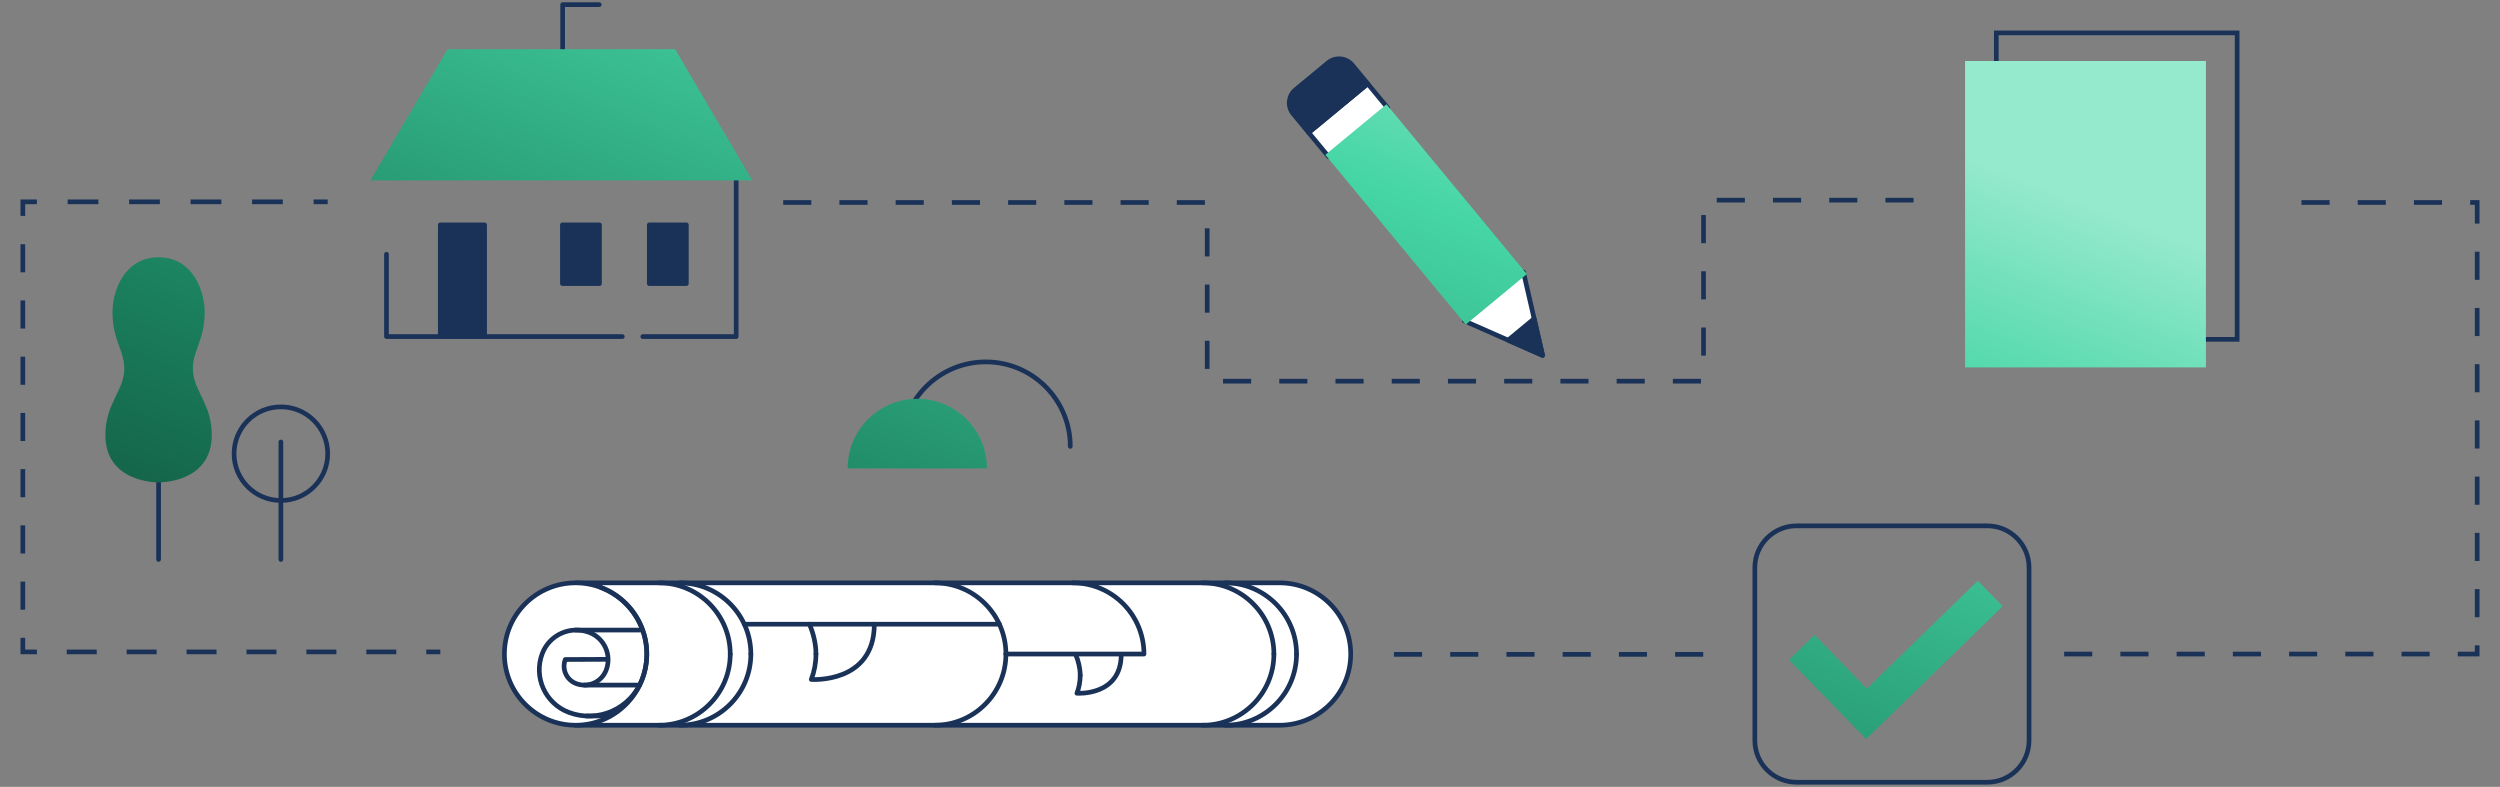 ﻿<svg width="610" height="192" viewBox="0 0 610 192" fill="none" xmlns="http://www.w3.org/2000/svg">
	<rect x="0" y="0" width="610" height="192" fill="#808080" stroke="none"/>
	<g clip-path="url(#clip0_3522_4061)">
		<path d="M545.861 8.024H487.098V82.802H545.861V8.024Z" stroke="#1A3258" stroke-width="1.144" stroke-miterlimit="10"/>
		<path d="M219.914 108.917C219.914 97.531 229.145 88.3 240.531 88.3C251.918 88.3 261.149 97.531 261.149 108.917" stroke="#1A3258" stroke-width="1.144" stroke-linecap="round" stroke-linejoin="round"/>
		<path d="M107.435 159.062H104.003" stroke="#1A3258" stroke-width="1.144" stroke-miterlimit="10"/>
		<path d="M96.696 159.062H12.657" stroke="#1A3258" stroke-width="1.144" stroke-miterlimit="10" stroke-dasharray="7.31 7.31"/>
		<path d="M9.003 159.063H5.572V155.631" stroke="#1A3258" stroke-width="1.144" stroke-miterlimit="10"/>
		<path d="M5.572 148.768V56.108" stroke="#1A3258" stroke-width="1.144" stroke-miterlimit="10" stroke-dasharray="6.86 6.86"/>
		<path d="M5.572 52.676V49.245H9.003" stroke="#1A3258" stroke-width="1.144" stroke-miterlimit="10"/>
		<path d="M16.506 49.245H72.775" stroke="#1A3258" stroke-width="1.144" stroke-miterlimit="10" stroke-dasharray="7.5 7.5"/>
		<path d="M76.527 49.245H79.958" stroke="#1A3258" stroke-width="1.144" stroke-miterlimit="10"/>
		<path d="M376.39 86.717L371.719 66.398L357.313 78.305L376.39 86.717Z" fill="white" stroke="#1A3258" stroke-width="1.144" stroke-linecap="round" stroke-linejoin="round"/>
		<path d="M367.98 83.009L376.389 86.716L374.331 77.76L367.98 83.009Z" fill="#1A3258" stroke="#1A3258" stroke-width="1.144" stroke-linecap="round" stroke-linejoin="round"/>
		<path d="M333.729 20.437L319.315 32.352L324.203 38.265L338.617 26.351L333.729 20.437Z" fill="white" stroke="#1A3258" stroke-width="1.144" stroke-linecap="round" stroke-linejoin="round"/>
		<path d="M316.101 21.881L324.059 15.303C325.843 13.828 328.488 14.079 329.963 15.863L333.738 20.43L319.315 32.352L315.54 27.785C314.065 26.001 314.317 23.355 316.101 21.881Z" fill="#1A3258" stroke="#1A3258" stroke-width="1.144" stroke-linecap="round" stroke-linejoin="round"/>
		<path d="M484.893 128.303H438.375C432.745 128.303 428.181 132.867 428.181 138.497V180.674C428.181 186.304 432.745 190.868 438.375 190.868H484.893C490.523 190.868 495.087 186.304 495.087 180.674V138.497C495.087 132.867 490.523 128.303 484.893 128.303Z" stroke="#1A3258" stroke-width="1.144" stroke-miterlimit="10"/>
		<path d="M340.126 159.665H419.667" stroke="#1A3258" stroke-width="1.144" stroke-miterlimit="10" stroke-dasharray="6.86 6.86"/>
		<path d="M140.445 142.216H312.205C321.798 142.216 329.575 149.992 329.575 159.586C329.575 169.179 321.798 176.956 312.205 176.956H140.445" fill="white"/>
		<path d="M140.445 142.216H312.205C321.798 142.216 329.575 149.992 329.575 159.586C329.575 169.179 321.798 176.956 312.205 176.956H140.445" stroke="#1A3258" stroke-width="1.144" stroke-linecap="round" stroke-linejoin="round"/>
		<path d="M140.445 176.956C150.038 176.956 157.815 169.179 157.815 159.586C157.815 149.992 150.038 142.216 140.445 142.216C130.852 142.216 123.075 149.992 123.075 159.586C123.075 169.179 130.852 176.956 140.445 176.956Z" fill="white" stroke="#1A3258" stroke-width="1.144" stroke-linecap="round" stroke-linejoin="round"/>
		<path d="M178.176 159.586C178.176 169.179 170.399 176.956 160.805 176.956L178.176 159.586Z" fill="white"/>
		<path d="M178.176 159.586C178.176 169.179 170.399 176.956 160.805 176.956" stroke="#1A3258" stroke-width="1.144" stroke-linecap="round" stroke-linejoin="round"/>
		<path d="M160.805 142.216C170.399 142.216 178.176 149.992 178.176 159.586" stroke="#1A3258" stroke-width="1.144" stroke-linecap="round" stroke-linejoin="round"/>
		<path d="M183.209 159.586C183.209 169.179 175.432 176.956 165.838 176.956" stroke="#1A3258" stroke-width="1.144" stroke-linecap="round" stroke-linejoin="round"/>
		<path d="M165.838 142.216C175.432 142.216 183.209 149.992 183.209 159.586" stroke="#1A3258" stroke-width="1.144" stroke-linecap="round" stroke-linejoin="round"/>
		<path d="M199.094 159.586C199.094 161.771 198.691 163.861 197.955 165.787C197.955 165.787 213.332 166.904 213.332 152.3" stroke="#1A3258" stroke-width="1.144" stroke-linecap="round" stroke-linejoin="round"/>
		<path d="M197.496 152.3C198.444 154.445 199.094 157.09 199.094 159.586" stroke="#1A3258" stroke-width="1.144" stroke-linecap="round" stroke-linejoin="round"/>
		<path d="M263.568 164.792C263.568 166.328 263.284 167.797 262.767 169.151C262.767 169.151 273.576 169.936 273.576 159.67" stroke="#1A3258" stroke-width="1.144" stroke-linecap="round" stroke-linejoin="round"/>
		<path d="M262.444 159.67C263.11 161.178 263.568 163.038 263.568 164.792" stroke="#1A3258" stroke-width="1.144" stroke-linecap="round" stroke-linejoin="round"/>
		<path d="M245.443 159.586C245.443 169.179 237.666 176.956 228.073 176.956" stroke="#1A3258" stroke-width="1.144" stroke-linecap="round" stroke-linejoin="round"/>
		<path d="M228.073 142.216C237.666 142.216 245.443 149.992 245.443 159.586" stroke="#1A3258" stroke-width="1.144" stroke-linecap="round" stroke-linejoin="round"/>
		<path d="M261.756 142.216C271.349 142.216 279.126 149.992 279.126 159.586H245.443" stroke="#1A3258" stroke-width="1.144" stroke-linecap="round" stroke-linejoin="round"/>
		<path d="M310.831 159.586C310.831 169.179 303.054 176.956 293.461 176.956L310.831 159.586Z" fill="white"/>
		<path d="M310.831 159.586C310.831 169.179 303.054 176.956 293.461 176.956" stroke="#1A3258" stroke-width="1.144" stroke-linecap="round" stroke-linejoin="round"/>
		<path d="M293.461 142.216C303.054 142.216 310.831 149.992 310.831 159.586" stroke="#1A3258" stroke-width="1.144" stroke-linecap="round" stroke-linejoin="round"/>
		<path d="M316.355 159.586C316.355 169.179 308.578 176.956 298.985 176.956" stroke="#1A3258" stroke-width="1.144" stroke-linecap="round" stroke-linejoin="round"/>
		<path d="M298.985 142.216C308.578 142.216 316.355 149.992 316.355 159.586" stroke="#1A3258" stroke-width="1.144" stroke-linecap="round" stroke-linejoin="round"/>
		<path d="M243.844 152.3H181.61" stroke="#1A3258" stroke-width="1.144" stroke-linecap="round" stroke-linejoin="round"/>
		<path d="M146.608 143.342C155.579 146.746 160.092 156.777 156.689 165.749C153.966 172.926 145.94 176.536 138.763 173.813C133.022 171.635 130.133 165.215 132.311 159.473C134.054 154.88 139.19 152.569 143.784 154.312C147.458 155.706 149.307 159.815 147.913 163.49C146.798 166.429 143.51 167.908 140.571 166.793C138.219 165.901 137.036 163.271 137.928 160.919L148.375 160.876" stroke="#1A3258" stroke-width="1.144" stroke-linecap="round" stroke-linejoin="round"/>
		<path d="M140.445 153.735H156.667" stroke="#1A3258" stroke-width="1.144" stroke-linecap="round" stroke-linejoin="round"/>
		<path d="M142.576 167.163H156.06" stroke="#1A3258" stroke-width="1.144" stroke-linecap="round" stroke-linejoin="round"/>
		<path d="M143.139 174.709H148.739" stroke="#1A3258" stroke-width="1.144" stroke-linecap="round" stroke-linejoin="round"/>
		<path d="M38.693 80.559V136.507" stroke="#1A3258" stroke-width="1.144" stroke-linecap="round" stroke-linejoin="round"/>
		<path d="M68.536 122.12C74.844 122.12 79.958 117.007 79.958 110.699C79.958 104.391 74.844 99.277 68.536 99.277C62.228 99.277 57.114 104.391 57.114 110.699C57.114 117.007 62.228 122.12 68.536 122.12Z" stroke="#1A3258" stroke-width="1.144" stroke-linecap="round" stroke-linejoin="round"/>
		<path d="M68.536 107.844V136.507" stroke="#1A3258" stroke-width="1.144" stroke-linecap="round" stroke-linejoin="round"/>
		<path d="M561.558 49.407H604.428V159.586H500.088" stroke="#1A3258" stroke-width="1.144" stroke-miterlimit="10" stroke-dasharray="6.86 6.86"/>
		<path d="M191.1 49.408H294.557V93.009H321.92H415.66V48.839H471.317" stroke="#1A3258" stroke-width="1.144" stroke-miterlimit="10" stroke-dasharray="6.86 6.86"/>
		<path d="M489.789 27.24H527.936" stroke="#1A3258" stroke-width="1.144" stroke-miterlimit="10"/>
		<path d="M489.789 35.385H527.936" stroke="#1A3258" stroke-width="1.144" stroke-miterlimit="10"/>
		<path d="M489.789 43.529H527.936" stroke="#1A3258" stroke-width="1.144" stroke-miterlimit="10"/>
		<path d="M489.789 51.674H527.936" stroke="#1A3258" stroke-width="1.144" stroke-miterlimit="10"/>
		<path d="M489.789 59.819H527.936" stroke="#1A3258" stroke-width="1.144" stroke-miterlimit="10"/>
		<path d="M489.789 67.963H527.936" stroke="#1A3258" stroke-width="1.144" stroke-miterlimit="10"/>
		<path d="M489.789 76.108H527.936" stroke="#1A3258" stroke-width="1.144" stroke-miterlimit="10"/>
		<path d="M146.216 12.864H137.283V1.132H146.216" stroke="#1A3258" stroke-width="1.144" stroke-linecap="round" stroke-linejoin="round"/>
		<path d="M151.848 82.124H94.301V62.033" stroke="#1A3258" stroke-width="1.144" stroke-linecap="round" stroke-linejoin="round"/>
		<path d="M137.232 43.008H179.628V82.124H156.839" stroke="#1A3258" stroke-width="1.144" stroke-linecap="round" stroke-linejoin="round"/>
		<path d="M146.267 54.867H137.232V69.199H146.267V54.867Z" fill="#1A3258" stroke="#1A3258" stroke-width="1.144" stroke-linecap="round" stroke-linejoin="round"/>
		<path d="M167.466 54.867H158.43V69.199H167.466V54.867Z" fill="#1A3258" stroke="#1A3258" stroke-width="1.144" stroke-linecap="round" stroke-linejoin="round"/>
		<path d="M118.239 54.867H107.434V82.124H118.239V54.867Z" fill="#1A3258" stroke="#1A3258" stroke-width="1.144" stroke-linecap="round" stroke-linejoin="round"/>
		<path d="M488.648 147.931L461.571 174.263L455.335 180.327L449.272 174.092L436.518 160.976L442.752 154.913L455.507 168.028L482.584 141.696L488.648 147.931ZM38.693 62.776C47.007 62.776 49.942 70.92 49.942 76.164C49.942 83.328 46.664 85.923 47.096 90.787C47.529 95.651 51.672 98.788 51.672 106.149C51.672 117.966 38.693 117.706 38.693 117.706C38.62 117.707 25.715 117.932 25.714 106.149C25.714 98.788 29.858 95.651 30.291 90.787C30.723 85.923 27.445 83.328 27.445 76.164C27.445 70.92 30.379 62.776 38.693 62.776ZM223.816 97.302C233.2 97.302 240.808 104.909 240.808 114.294H206.825C206.825 104.91 214.432 97.303 223.816 97.302ZM538.244 89.653H479.48V14.876H538.244V89.653ZM372.547 66.876L357.626 79.209L323.382 37.78L338.303 25.447L372.547 66.876ZM183.545 44.013H90.383L109.206 11.997H164.724L183.545 44.013Z" fill="url(#paint0_linear_3522_4061)"/>
	</g>
	<defs>
		<linearGradient id="paint0_linear_3522_4061" x1="166.512" y1="209.52" x2="266.118" y2="-45.293" gradientUnits="userSpaceOnUse">
			<stop stop-color="#10503A"/>
			<stop offset="0.298" stop-color="#1A7F5D"/>
			<stop offset="0.788" stop-color="#46D6A5"/>
			<stop offset="1" stop-color="#95E9CC"/>
		</linearGradient>
		<clipPath id="clip0_3522_4061">
			<rect width="610" height="191.737" fill="white" transform="translate(0 0.132)"/>
		</clipPath>
	</defs>
</svg>
